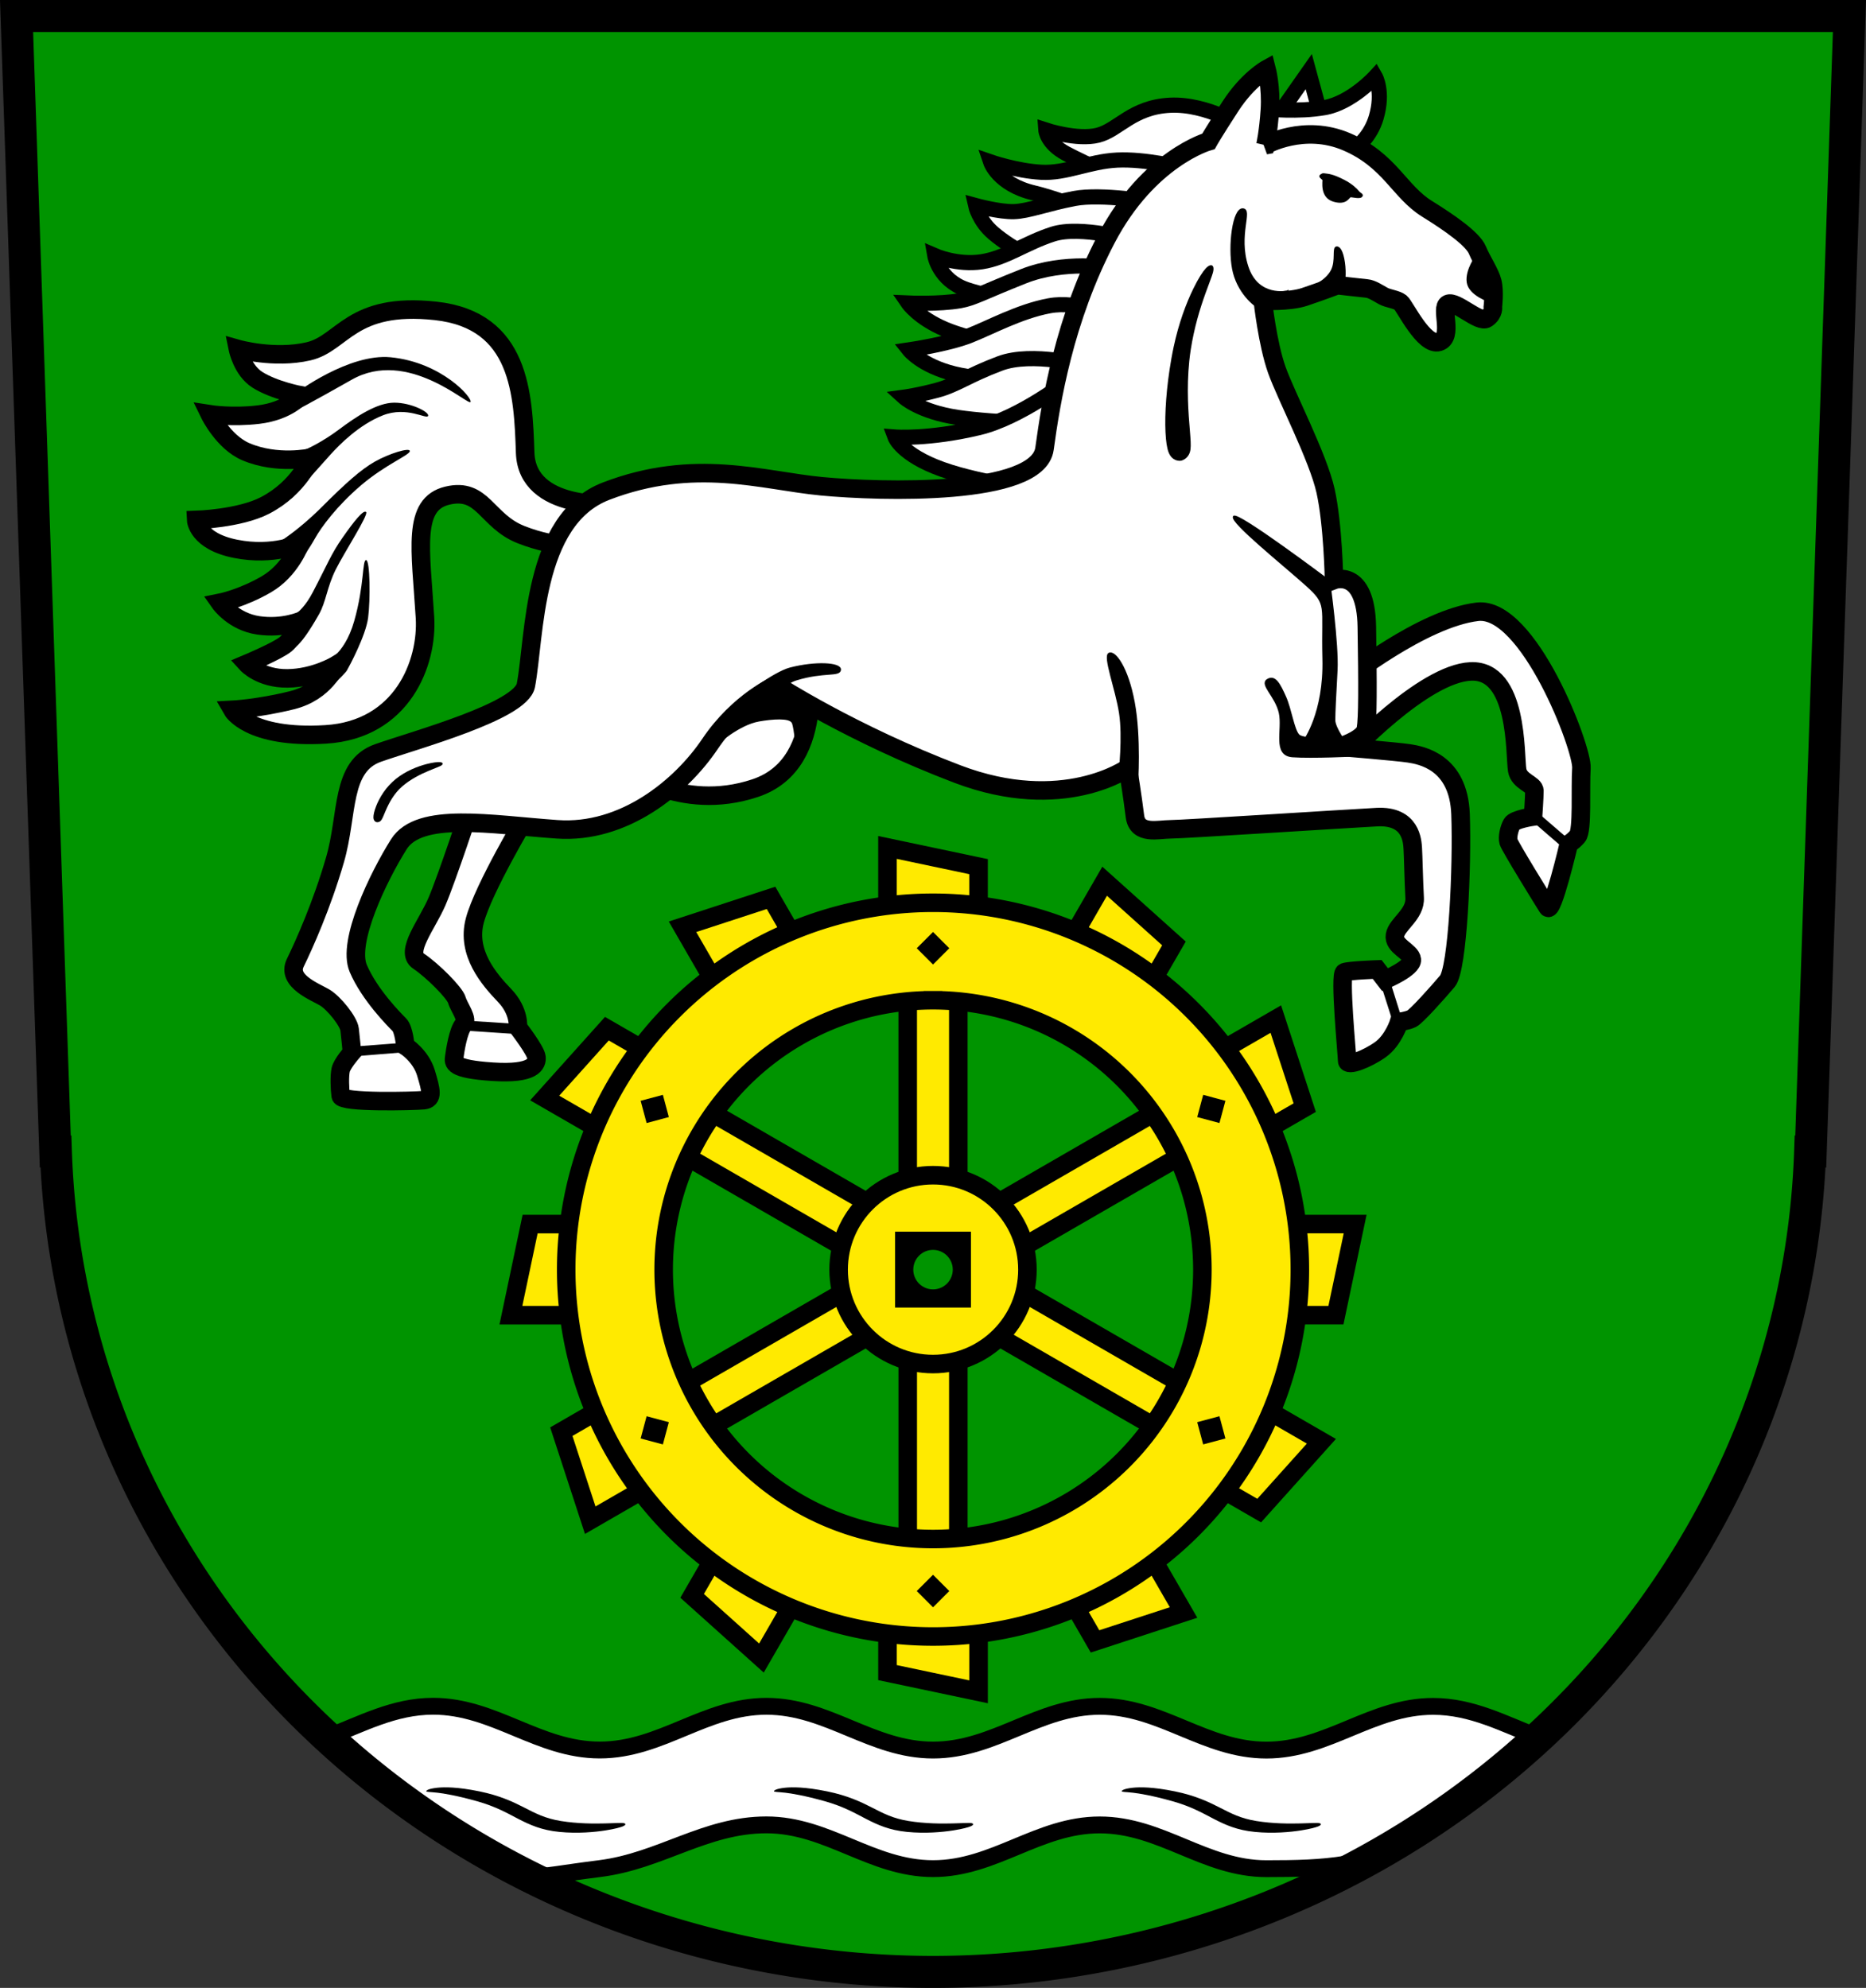 <?xml version="1.0" encoding="UTF-8" standalone="no"?>
<!-- Created with Inkscape (http://www.inkscape.org/) -->

<svg
   width="110.743mm"
   height="117.959mm"
   viewBox="0 0 110.743 117.959"
   version="1.1"
   id="svg5"
   inkscape:version="1.2.2 (732a01da63, 2022-12-09)"
   sodipodi:docname="DEU Oetzen COA.svg"
   xmlns:inkscape="http://www.inkscape.org/namespaces/inkscape"
   xmlns:sodipodi="http://sodipodi.sourceforge.net/DTD/sodipodi-0.dtd"
   xmlns="http://www.w3.org/2000/svg"
   xmlns:svg="http://www.w3.org/2000/svg">
  <rect x="0" y="0" width="110.743" height="117.959" fill="#333333" stroke="none"/>
  <sodipodi:namedview
     id="namedview7"
     pagecolor="#9e9e9e"
     bordercolor="#666666"
     borderopacity="1.0"
     inkscape:showpageshadow="2"
     inkscape:pageopacity="0"
     inkscape:pagecheckerboard="0"
     inkscape:deskcolor="#8c8c8c"
     inkscape:document-units="mm"
     showgrid="false"
     inkscape:zoom="1.2006431"
     inkscape:cx="209.05464"
     inkscape:cy="223.63016"
     inkscape:current-layer="layer1" />
  <defs
     id="defs2">
    <inkscape:path-effect
       effect="powerstroke"
       id="path-effect3505"
       is_visible="true"
       lpeversion="1"
       offset_points="0.368,0.11 | 1.492,0.38 | 2.815,0.106"
       not_jump="false"
       sort_points="true"
       interpolator_type="CentripetalCatmullRom"
       interpolator_beta="0.2"
       start_linecap_type="zerowidth"
       linejoin_type="round"
       miter_limit="4"
       scale_width="1"
       end_linecap_type="zerowidth" />
    <inkscape:path-effect
       effect="powerstroke"
       id="path-effect3511"
       is_visible="true"
       lpeversion="1"
       offset_points="0.368,0.11 | 1.492,0.38 | 2.815,0.106"
       not_jump="false"
       sort_points="true"
       interpolator_type="CentripetalCatmullRom"
       interpolator_beta="0.2"
       start_linecap_type="zerowidth"
       linejoin_type="round"
       miter_limit="4"
       scale_width="1"
       end_linecap_type="zerowidth" />
    <inkscape:path-effect
       effect="powerstroke"
       id="path-effect3517"
       is_visible="true"
       lpeversion="1"
       offset_points="0.368,0.11 | 1.492,0.38 | 2.815,0.106"
       not_jump="false"
       sort_points="true"
       interpolator_type="CentripetalCatmullRom"
       interpolator_beta="0.2"
       start_linecap_type="zerowidth"
       linejoin_type="round"
       miter_limit="4"
       scale_width="1"
       end_linecap_type="zerowidth" />
    <inkscape:path-effect
       effect="powerstroke"
       id="path-effect1268"
       is_visible="true"
       lpeversion="1"
       offset_points="0.215,0.247 | 0.932,0.513 | 1.717,0.656"
       not_jump="false"
       sort_points="true"
       interpolator_type="CentripetalCatmullRom"
       interpolator_beta="0.2"
       start_linecap_type="zerowidth"
       linejoin_type="round"
       miter_limit="4"
       scale_width="1"
       end_linecap_type="zerowidth" />
    <inkscape:path-effect
       effect="powerstroke"
       id="path-effect1296"
       is_visible="true"
       lpeversion="1"
       offset_points="0.191,0.118 | 0.992,0.29 | 1.762,0.252"
       not_jump="false"
       sort_points="true"
       interpolator_type="CentripetalCatmullRom"
       interpolator_beta="0.2"
       start_linecap_type="zerowidth"
       linejoin_type="round"
       miter_limit="4"
       scale_width="1"
       end_linecap_type="zerowidth" />
  </defs>
  <g
     inkscape:label="Ebene 1"
     inkscape:groupmode="layer"
     id="layer1"
     transform="translate(-406.489,-117.207)">
    <g
       id="g3690"
       transform="translate(357.054,33.174)">
      <path
         id="path2524"
         style="fill:#009400;fill-opacity:1;stroke:none;stroke-width:1.9;stroke-dasharray:none"
         d="m 50.418,84.983 2.298,67.377 h 0.036 a 52.119,50.339 0 0 0 52.055,48.682 52.119,50.339 0 0 0 52.055,-48.682 h 0.036 l 2.298,-67.377 h -54.389 z" />
      <path
         id="path845"
         style="fill:#ffffff;fill-opacity:1;stroke:#000000;stroke-width:1;stroke-dasharray:none"
         d="m 75.138,185.278 c -2.333,-3.7e-4 -4.244,1.064 -6.273,1.829 2.087,1.917 6.616,5.591 9.002,7.149 3.686,1.496 2.453,1.245 7.161,0.656 3.613,-0.452 6.252,-2.595 9.892,-2.595 3.641,5.4e-4 6.25,2.597 9.89,2.597 3.641,5.4e-4 6.252,-2.595 9.892,-2.594 3.641,5.4e-4 6.249,2.597 9.89,2.597 3.48,5.1e-4 6.059,-0.128 9.063,-1.792 2.39,-1.56 4.995,-4.095 7.086,-6.014 -2.023,-0.766 -3.929,-1.825 -6.256,-1.825 -3.641,-5.1e-4 -6.252,2.595 -9.892,2.594 -3.641,-5e-4 -6.249,-2.597 -9.89,-2.597 -3.641,-5.8e-4 -6.252,2.595 -9.892,2.595 -3.641,-5.1e-4 -6.25,-2.597 -9.89,-2.597 -3.641,-5.1e-4 -6.252,2.595 -9.892,2.594 -3.641,-5e-4 -6.25,-2.597 -9.89,-2.597 z"
         sodipodi:nodetypes="sccssssscccssssss" />
      <path
         style="fill:#000000;fill-rule:nonzero;stroke:none;stroke-width:0.8;stroke-dasharray:none"
         d="m 95.369,190.325 c 0.006,0.017 0.049,0.035 0.35,0.054 0.076,0.005 0.178,0.014 0.308,0.029 0.373,0.044 1.126,0.16 2.358,0.506 0.566,0.159 1.016,0.338 1.407,0.519 0.38,0.176 0.712,0.359 1.026,0.522 -3.6e-4,-1.9e-4 0.034,0.017 0.033,0.017 0.304,0.157 0.664,0.333 1.07,0.474 0.384,0.133 0.817,0.237 1.35,0.289 1.089,0.107 2.101,0.011 2.743,-0.09 0.572,-0.09 0.872,-0.182 1.008,-0.234 0.169,-0.065 0.169,-0.121 0.165,-0.138 -0.004,-0.018 -0.026,-0.065 -0.201,-0.07 -0.142,-0.004 -0.448,0.013 -1.01,0.028 -0.631,0.016 -1.612,0.019 -2.621,-0.144 -0.476,-0.077 -0.851,-0.194 -1.179,-0.325 -0.349,-0.14 -0.675,-0.311 -0.977,-0.465 8.7e-4,4.5e-4 -0.034,-0.017 -0.033,-0.017 -0.313,-0.159 -0.673,-0.337 -1.095,-0.501 -0.435,-0.17 -0.933,-0.324 -1.544,-0.449 -1.313,-0.269 -2.073,-0.26 -2.499,-0.217 -0.139,0.014 -0.246,0.033 -0.327,0.05 -0.317,0.067 -0.339,0.149 -0.333,0.166 z"
         id="path3503"
         inkscape:path-effect="#path-effect3505"
         inkscape:original-d="m 95.368775,190.32461 c 0,0 0.727557,-0.27529 3.087196,0.29496 2.359639,0.57025 2.870899,1.53376 4.856929,1.78939 1.98603,0.25563 3.87374,-0.13764 3.87374,-0.13764"
         sodipodi:nodetypes="cssc" />
      <path
         style="fill:#000000;fill-rule:nonzero;stroke:none;stroke-width:0.8;stroke-dasharray:none"
         d="m 116.006,190.325 c 0.006,0.017 0.049,0.035 0.35,0.054 0.076,0.005 0.178,0.014 0.308,0.029 0.373,0.044 1.126,0.16 2.358,0.506 0.566,0.159 1.016,0.338 1.407,0.519 0.38,0.176 0.713,0.359 1.026,0.522 -3.6e-4,-1.9e-4 0.034,0.017 0.033,0.017 0.304,0.157 0.664,0.333 1.07,0.474 0.384,0.133 0.817,0.237 1.35,0.289 1.089,0.107 2.101,0.011 2.743,-0.09 0.572,-0.09 0.872,-0.182 1.008,-0.234 0.169,-0.065 0.169,-0.121 0.165,-0.138 -0.004,-0.018 -0.026,-0.065 -0.201,-0.07 -0.142,-0.004 -0.448,0.013 -1.01,0.028 -0.631,0.016 -1.612,0.019 -2.621,-0.144 -0.476,-0.077 -0.851,-0.194 -1.179,-0.325 -0.349,-0.14 -0.675,-0.311 -0.977,-0.465 8.7e-4,4.5e-4 -0.034,-0.017 -0.033,-0.017 -0.313,-0.159 -0.673,-0.337 -1.095,-0.501 -0.435,-0.17 -0.933,-0.324 -1.544,-0.449 -1.313,-0.269 -2.073,-0.26 -2.499,-0.217 -0.139,0.014 -0.246,0.033 -0.327,0.05 -0.317,0.067 -0.339,0.149 -0.333,0.166 z"
         id="path3507"
         inkscape:path-effect="#path-effect3511"
         inkscape:original-d="m 116.00634,190.32461 c 0,0 0.72756,-0.27529 3.0872,0.29496 2.35964,0.57025 2.8709,1.53376 4.85693,1.78939 1.98603,0.25563 3.87374,-0.13764 3.87374,-0.13764"
         sodipodi:nodetypes="cssc" />
      <path
         style="fill:#000000;fill-rule:nonzero;stroke:none;stroke-width:0.8;stroke-dasharray:none"
         d="m 74.731,190.325 c 0.006,0.017 0.049,0.035 0.35,0.054 0.076,0.005 0.178,0.014 0.308,0.029 0.373,0.044 1.126,0.16 2.358,0.506 0.566,0.159 1.016,0.338 1.407,0.519 0.38,0.176 0.712,0.359 1.026,0.522 -3.55e-4,-1.9e-4 0.034,0.017 0.033,0.017 0.304,0.157 0.664,0.333 1.07,0.474 0.384,0.133 0.817,0.237 1.35,0.289 1.089,0.107 2.101,0.011 2.743,-0.09 0.572,-0.09 0.872,-0.182 1.008,-0.234 0.169,-0.065 0.169,-0.121 0.165,-0.138 -0.004,-0.018 -0.026,-0.065 -0.201,-0.07 -0.142,-0.004 -0.448,0.013 -1.01,0.028 -0.631,0.016 -1.612,0.019 -2.621,-0.144 -0.476,-0.077 -0.851,-0.194 -1.179,-0.325 -0.349,-0.14 -0.675,-0.311 -0.977,-0.465 8.75e-4,4.5e-4 -0.034,-0.017 -0.033,-0.017 -0.313,-0.159 -0.673,-0.337 -1.095,-0.501 -0.435,-0.17 -0.933,-0.324 -1.544,-0.449 -1.313,-0.269 -2.073,-0.26 -2.499,-0.217 -0.139,0.014 -0.246,0.033 -0.327,0.05 -0.317,0.067 -0.339,0.149 -0.333,0.166 z"
         id="path3513"
         inkscape:path-effect="#path-effect3517"
         inkscape:original-d="m 74.731293,190.32461 c 0,0 0.727557,-0.27529 3.087191,0.29496 2.359637,0.57025 2.870894,1.53376 4.856912,1.78939 1.986018,0.25563 3.873728,-0.13764 3.873728,-0.13764"
         sodipodi:nodetypes="cssc" />
      <path
         id="path3519"
         style="fill:none;stroke:#000000;stroke-width:1.9;stroke-dasharray:none"
         d="m 50.418,84.983 2.298,67.377 h 0.036 a 52.119,50.339 0 0 0 52.055,48.682 52.119,50.339 0 0 0 52.055,-48.682 h 0.036 l 2.298,-67.377 h -54.389 z" />
      <g
         id="g1708"
         transform="translate(-171.171,-2.13)">
        <path
           style="fill:#ffffff;stroke:#000000;stroke-width:0.9;stroke-dasharray:none"
           d="m 294.521,93.771 c 0,0 -2.225,-1.474 -4.477,-1.363 -2.252,0.111 -3.059,1.474 -4.283,1.78 -1.224,0.306 -3.087,-0.306 -3.087,-0.306 0,0 0.056,0.779 1.196,1.39 1.14,0.612 3.81,1.78 3.81,1.78 l 3.782,1.001 z"
           id="path1667" />
        <path
           style="fill:#ffffff;stroke:#000000;stroke-width:0.9;stroke-dasharray:none"
           d="m 290.795,96.107 c -0.167,0 -2.225,-0.528 -3.893,-0.445 -1.669,0.083 -3.031,0.806 -4.505,0.723 -1.474,-0.083 -3.003,-0.612 -3.003,-0.612 0,0 0.445,1.335 2.558,1.835 2.192,0.519 6.313,2.336 6.313,2.336 z"
           id="path1665"
           sodipodi:nodetypes="csscscc" />
        <path
           style="fill:#ffffff;stroke:#000000;stroke-width:0.9;stroke-dasharray:none"
           d="m 289.043,98.164 c 0,0 -3.059,-0.528 -4.672,-0.222 -1.613,0.306 -2.725,0.751 -3.587,0.779 -0.862,0.028 -2.28,-0.362 -2.28,-0.362 0,0 0.2,0.91 1.057,1.641 1.14,0.973 2.781,1.724 2.781,1.724 l 3.115,0.083 z"
           id="path1663"
           sodipodi:nodetypes="csscsccc" />
        <path
           style="fill:#ffffff;stroke:#000000;stroke-width:0.9;stroke-dasharray:none"
           d="m 287.847,100.417 c 0,0 -3.115,-0.89 -4.755,-0.362 -1.641,0.528 -2.781,1.418 -4.227,1.641 -1.446,0.222 -2.781,-0.362 -2.781,-0.362 0,0 0.25,1.446 1.863,2.002 1.613,0.556 3.977,0.723 3.977,0.723 l 4.477,-0.501 z"
           id="path1661" />
        <path
           style="fill:#ffffff;stroke:#000000;stroke-width:0.9;stroke-dasharray:none"
           d="m 286.512,102.058 c 0,0 -2.725,-0.473 -5.172,0.501 -2.447,0.973 -2.97,1.307 -3.754,1.446 -1.251,0.222 -3.087,0.139 -3.087,0.139 0,0 0.612,0.89 2.197,1.557 1.585,0.667 4.31,1.112 4.31,1.112 l 5.2,-0.918 z"
           id="path1659"
           sodipodi:nodetypes="csscsccc" />
        <path
           style="fill:#ffffff;stroke:#000000;stroke-width:0.9;stroke-dasharray:none"
           d="m 286.373,104.95 c 0,0 -1.724,-0.973 -3.504,-0.64 -1.78,0.334 -3.476,1.279 -4.755,1.78 -1.279,0.501 -3.559,0.834 -3.559,0.834 0,0 0.751,0.945 2.67,1.418 1.919,0.473 6.73,0.751 6.73,0.751 z"
           id="path1657" />
        <path
           style="fill:#ffffff;stroke:#000000;stroke-width:0.9;stroke-dasharray:none"
           d="m 285.038,107.87 c 0,0 -3.17,-0.862 -5.089,-0.139 -1.919,0.723 -2.586,1.279 -3.726,1.585 -1.14,0.306 -1.974,0.417 -1.974,0.417 0,0 0.946,0.862 3.17,1.196 2.225,0.334 6.646,0.445 6.646,0.445 z"
           id="path1655"
           sodipodi:nodetypes="csscscc" />
        <path
           style="fill:#ffffff;stroke:#000000;stroke-width:0.9;stroke-dasharray:none"
           d="m 284.037,108.704 c 0,0 -2.875,2.25 -5.339,2.836 -2.99,0.712 -4.978,0.556 -4.978,0.556 0,0 0.389,1.057 2.809,1.919 2.419,0.862 6.368,1.335 6.368,1.335 l 1.39,-2.976 z"
           id="path1653"
           sodipodi:nodetypes="cscsccc" />
        <path
           style="fill:#ffffff;stroke:#000000;stroke-width:0.9;stroke-dasharray:none"
           d="m 296.43,93.048 1.848,-2.635 0.806,2.969 z"
           id="path1612"
           sodipodi:nodetypes="cccc" />
        <path
           style="fill:#ffffff;stroke:#000000;stroke-width:0.9;stroke-dasharray:none"
           d="m 295.828,92.631 c 0,0 1.808,0.195 3.393,-0.083 1.585,-0.278 3.003,-1.835 3.003,-1.835 0,0 0.507,0.884 0.056,2.419 -0.663,2.254 -3.17,2.809 -3.17,2.809 l -3.977,-0.334 z"
           id="path1610"
           sodipodi:nodetypes="cscsccc" />
        <g
           id="g1608">
          <path
             style="fill:#ffffff;stroke:#000000;stroke-width:1.1;stroke-dasharray:none"
             d="m 257.007,116.073 c 0,0 -5.116,0.414 -5.234,-3.046 -0.118,-3.461 -0.275,-7.865 -5.309,-8.416 -5.034,-0.551 -5.506,1.927 -7.551,2.399 -2.045,0.472 -4.188,-0.138 -4.188,-0.138 0,0 0.256,1.258 1.16,1.829 1.006,0.634 2.576,0.924 2.576,0.924 0,0 -0.728,0.924 -2.517,1.14 -1.564,0.189 -2.891,-0.02 -2.891,-0.02 0,0 0.806,1.652 2.143,2.222 1.866,0.796 3.854,0.354 3.854,0.354 0,0 -0.671,1.771 -2.714,2.832 -1.514,0.787 -4.09,0.865 -4.09,0.865 0,0 0.059,1.258 2.34,1.711 2.281,0.452 3.834,-0.315 3.834,-0.315 0,0 -0.551,1.573 -2.006,2.419 -1.455,0.846 -2.753,1.101 -2.753,1.101 0,0 0.787,1.121 2.281,1.337 1.494,0.216 2.596,-0.295 2.596,-0.295 0,0 -0.511,1.023 -0.983,1.416 -0.472,0.393 -2.301,1.16 -2.301,1.16 0,0 0.806,0.885 2.419,0.865 1.612,-0.02 2.871,-0.787 2.871,-0.787 0,0 -0.629,1.593 -2.615,2.084 -1.986,0.492 -3.539,0.57 -3.539,0.57 0,0 0.981,1.734 5.542,1.456 4.561,-0.278 6.062,-4.255 5.895,-6.939 -0.252,-4.056 -0.779,-6.73 1.335,-7.23 2.113,-0.501 2.302,1.495 4.355,2.311 2.182,0.867 3.992,0.688 3.992,0.688 z"
             id="path1523"
             sodipodi:nodetypes="cssscscscscscscscscscscscsssscc" />
          <path
             style="fill:#000000;stroke:none;stroke-width:1.1;stroke-dasharray:none"
             d="m 238.166,109.487 c 0,0 3.138,-2.366 5.624,-2.124 3.028,0.295 4.877,2.419 4.739,2.655 -0.138,0.236 -3.731,-3.207 -7.046,-1.326 -4.804,2.725 -4.359,2.279 -4.359,2.279 z"
             id="path1556"
             sodipodi:nodetypes="cssscc" />
          <path
             style="fill:#000000;stroke:none;stroke-width:1.1;stroke-dasharray:none"
             d="m 238.579,112.889 c 0.098,0 1.121,-0.472 2.143,-1.239 1.023,-0.767 2.261,-1.593 3.284,-1.593 1.023,0 2.104,0.57 2.006,0.787 -0.098,0.216 -1.258,-0.59 -2.674,-0.039 -1.416,0.551 -2.596,1.75 -3.127,2.34 -0.531,0.59 -2.34,2.615 -2.34,2.615 z"
             id="path1558"
             sodipodi:nodetypes="cssssscc" />
          <path
             style="fill:#000000;stroke:none;stroke-width:1.1;stroke-dasharray:none"
             d="m 237.124,118.356 c 0,0 1.14,-0.669 2.576,-2.104 1.435,-1.435 2.32,-2.222 3.146,-2.694 0.826,-0.472 2.084,-0.865 2.084,-0.629 0,0.236 -1.435,0.787 -2.891,2.025 -1.455,1.239 -2.376,2.508 -2.733,3.146 -0.711,1.271 -1.642,2.303 -1.642,2.303 z"
             id="path1560"
             sodipodi:nodetypes="cssssscc" />
          <path
             style="fill:#000000;stroke:none;stroke-width:1.1;stroke-dasharray:none"
             d="m 237.478,122.878 c 0,0 0.846,0.039 1.691,-1.573 0.89,-1.698 1.081,-2.261 1.77,-3.244 0.688,-0.983 1.239,-1.671 1.396,-1.514 0.157,0.157 -1.298,2.399 -1.809,3.421 -0.511,1.023 -0.572,1.907 -0.983,2.635 -1.15,2.035 -1.505,1.992 -1.505,1.992 z"
             id="path1562"
             sodipodi:nodetypes="cssssscc" />
          <path
             style="fill:#000000;stroke:none;stroke-width:1.1;stroke-dasharray:none"
             d="m 239.798,125.513 c 0,0 1.219,-0.354 1.829,-2.497 0.61,-2.143 0.472,-3.638 0.708,-3.618 0.236,0.02 0.256,2.36 0.118,3.421 -0.138,1.062 -1.121,2.891 -1.258,3.127 -0.138,0.236 -1.455,1.475 -1.455,1.475 z"
             id="path1564"
             sodipodi:nodetypes="csssscc" />
        </g>
        <g
           id="g1491">
          <path
             style="fill:#ffffff;stroke:#000000;stroke-width:1.1;stroke-dasharray:none"
             d="m 248.588,133.87 c 0,0 -1.455,4.405 -2.045,5.781 -0.59,1.376 -1.927,2.989 -1.101,3.539 0.826,0.551 2.163,1.888 2.281,2.32 0.118,0.433 0.708,1.14 0.393,1.455 -0.315,0.315 -0.511,1.612 -0.551,1.927 -0.039,0.315 -0.157,0.708 2.281,0.865 2.438,0.157 2.635,-0.472 2.596,-0.865 -0.039,-0.393 -1.101,-1.77 -1.101,-1.77 0,0 0.118,-0.944 -0.787,-1.888 -0.905,-0.944 -2.281,-2.517 -1.77,-4.444 0.511,-1.927 3.107,-6.253 3.107,-6.253 z"
             id="path1485" />
          <path
             style="fill:#ffffff;stroke:#000000;stroke-width:0.6;stroke-dasharray:none"
             d="m 248.275,147.024 2.976,0.195"
             id="path1487" />
        </g>
        <path
           style="fill:#ffffff;stroke:#000000;stroke-width:1.1;stroke-dasharray:none"
           d="m 257.536,131.729 c 0,0 3.42,2.697 7.898,1.196 4.477,-1.502 3.039,-7.988 3.039,-7.988 l -6.848,0.924 z"
           id="path1346"
           sodipodi:nodetypes="csccc" />
        <g
           id="g1344">
          <path
             style="fill:#ffffff;stroke:#000000;stroke-width:1.1;stroke-dasharray:none"
             d="m 300.421,126.516 c 0,0 4.608,-3.67 7.865,-4.051 3.028,-0.354 6.253,8.101 6.174,9.281 -0.079,1.18 0.079,3.697 -0.236,4.051 -0.315,0.354 -0.511,0.433 -0.511,0.433 0,0 -0.983,4.208 -1.258,3.775 -0.275,-0.433 -2.242,-3.618 -2.32,-3.893 -0.079,-0.275 0.039,-0.787 0.197,-1.062 0.157,-0.275 1.258,-0.433 1.258,-0.433 0,0 0.079,-1.14 0.079,-1.534 0,-0.393 -0.907,-0.524 -1.021,-1.219 -0.147,-0.901 0.077,-5.978 -2.755,-5.86 -2.832,0.118 -7.354,4.995 -7.354,4.995 z"
             id="path1338"
             sodipodi:nodetypes="cssscssscssscc" />
          <path
             style="fill:none;stroke:#000000;stroke-width:0.6;stroke-dasharray:none"
             d="m 311.866,134.775 1.73,1.494"
             id="path1340" />
        </g>
        <g
           id="g1336">
          <path
             style="fill:#ffffff;stroke:#000000;stroke-width:1.1;stroke-dasharray:none"
             d="m 295.702,94.779 c 0,0 2.281,-1.298 4.837,-0.197 2.556,1.101 3.107,2.95 4.759,3.972 1.302,0.806 2.71,1.779 2.988,2.447 0.278,0.667 0.751,1.335 0.89,1.891 0.139,0.556 0.028,1.474 0.028,1.474 0,0 0.083,0.389 -0.362,0.695 -0.445,0.306 -1.835,-1.085 -2.308,-0.862 -0.473,0.222 0.361,1.974 -0.528,2.252 -0.89,0.278 -2.03,-2.141 -2.28,-2.336 -0.25,-0.195 -0.723,-0.222 -1.029,-0.389 -0.306,-0.167 -0.667,-0.417 -0.973,-0.445 -0.306,-0.028 -1.752,-0.195 -1.752,-0.195 0,0 -1.029,0.389 -1.947,0.695 -0.918,0.306 -2.475,0.222 -2.475,0.222 0,0 0.278,2.558 0.834,4.116 0.556,1.557 2.447,5.172 2.892,7.175 0.445,2.002 0.501,5.284 0.501,5.284 0,0 1.891,-0.723 1.947,2.781 0.056,3.504 0.056,5.45 -0.056,6.062 -0.111,0.612 -1.557,1.057 -1.557,1.057 0,0 3.393,0.278 4.116,0.389 0.723,0.111 2.948,0.501 3.059,3.615 0.111,3.115 -0.167,9.177 -0.779,9.9 -0.612,0.723 -1.835,2.086 -2.113,2.225 -0.278,0.139 -0.751,0.195 -0.751,0.195 0,0 -0.334,1.085 -1.112,1.641 -0.779,0.556 -1.974,1.029 -1.974,0.667 0,-0.362 -0.473,-5.145 -0.167,-5.256 0.306,-0.111 1.947,-0.167 1.947,-0.167 l 0.473,0.612 c 0,0 1.641,-0.695 1.585,-1.196 -0.056,-0.501 -1.112,-0.779 -1.001,-1.446 0.111,-0.667 1.224,-1.224 1.168,-2.225 -0.056,-1.001 -0.083,-2.503 -0.111,-2.92 -0.028,-0.417 -0.083,-1.974 -2.141,-1.863 -2.058,0.111 -11.513,0.723 -12.236,0.723 -0.723,0 -1.974,0.362 -2.113,-0.779 -0.139,-1.14 -0.417,-2.864 -0.417,-2.864 0,0 -3.838,2.753 -10.122,0.362 -6.285,-2.392 -10.734,-5.284 -10.734,-5.284 0,0 -2.225,0.945 -3.949,3.504 -1.724,2.558 -5.117,5.339 -9.066,5.061 -3.949,-0.278 -8.176,-1.057 -9.399,0.89 -1.224,1.947 -3.076,5.788 -2.408,7.361 0.669,1.573 2.163,3.068 2.438,3.343 0.275,0.275 0.354,1.258 0.354,1.258 0,0 0.923,0.579 1.229,1.608 0.306,1.029 0.445,1.557 -0.139,1.613 -0.584,0.056 -4.867,0.167 -4.922,-0.25 -0.056,-0.417 -0.083,-1.196 0,-1.557 0.083,-0.362 0.667,-1.029 0.667,-1.029 0,0 -0.083,-0.89 -0.139,-1.363 -0.056,-0.473 -0.918,-1.557 -1.474,-1.891 -0.556,-0.334 -2.28,-0.973 -1.752,-2.058 0.528,-1.085 1.575,-3.411 2.361,-6.124 0.787,-2.714 0.315,-5.545 2.556,-6.332 2.242,-0.787 8.475,-2.474 8.77,-4.011 0.551,-2.871 0.354,-9.832 4.759,-11.523 5.25,-2.016 9.279,-0.625 12.783,-0.291 3.504,0.334 12.848,0.612 13.237,-2.225 0.389,-2.836 1.168,-7.675 3.671,-12.458 2.503,-4.783 6.062,-5.784 6.062,-5.784 0,0 0.278,-0.501 1.307,-2.086 1.029,-1.585 2.141,-2.197 2.141,-2.197 0,0 0.282,1.085 0.195,2.419 -0.087,1.333 -0.265,2.093 -0.265,2.093 z"
             id="path1025"
             sodipodi:nodetypes="csssscsssssscscsscsscsssscsssccssssssscscssssscsssscsssssssssscscsc" />
          <path
             style="fill:#000000;stroke:#000000;stroke-width:0.1;stroke-dasharray:none"
             d="m 308.259,101.307 c 0,0 -0.667,0.862 -0.556,1.613 0.111,0.751 1.335,1.14 1.335,1.14 l 0.167,-1.418 z"
             id="path1139" />
          <path
             style="fill:#000000;stroke:#000000;stroke-width:0.1;stroke-dasharray:none"
             d="m 297.02,103.451 c 0,0 -1.77,0.413 -2.379,-1.475 -0.61,-1.888 0.295,-3.362 -0.275,-3.402 -0.57,-0.039 -0.846,2.183 -0.59,3.539 0.256,1.357 1.278,2.242 1.632,2.34 0.354,0.098 1.612,-1.003 1.612,-1.003 z"
             id="path1195"
             sodipodi:nodetypes="cssssc" />
          <path
             style="fill:#000000;stroke:#000000;stroke-width:0.1;stroke-dasharray:none"
             d="m 298.249,103.264 c 0.079,0 1.051,-0.374 1.396,-1.062 0.289,-0.576 0.049,-1.347 0.285,-1.367 0.236,-0.02 0.413,0.472 0.472,1.141 0.059,0.669 -0.059,1.199 -0.059,1.199 z"
             id="path1197"
             sodipodi:nodetypes="cssscc" />
          <path
             style="fill:#000000;stroke:#000000;stroke-width:0.1;stroke-dasharray:none"
             d="m 299.193,96.496 c 0.281,0.037 0.504,0.041 1.168,0.382 0.473,0.243 0.744,0.514 0.855,0.654 0.111,0.139 0.299,0.174 0.188,0.285 -0.111,0.111 -0.514,0 -0.64,0 -0.125,0 -0.222,0.501 -1.015,0.264 -0.793,-0.236 -0.584,-1.196 -0.612,-1.251 -0.028,-0.056 -0.181,-0.139 -0.181,-0.209 0,-0.07 0.16,-0.128 0.16,-0.128 0,0 0.051,-8.71e-4 0.076,0.003 z"
             id="path1199"
             sodipodi:nodetypes="sssssssscs" />
          <path
             style="fill:#000000;fill-rule:nonzero;stroke:none;stroke-width:0.1;stroke-dasharray:none"
             d="m 292.547,101.919 c -0.036,-0.023 -0.171,-0.062 -0.39,0.178 -0.164,0.18 -0.419,0.557 -0.735,1.204 -0.418,0.856 -0.863,2.039 -1.162,3.446 -0.046,0.218 -0.092,0.447 -0.134,0.687 -0.306,1.726 -0.402,3.288 -0.351,4.378 0.026,0.549 0.088,0.94 0.181,1.183 0.203,0.53 0.628,0.526 0.74,0.505 0.12,-0.023 0.494,-0.162 0.562,-0.67 0.033,-0.244 0.007,-0.594 -0.035,-1.11 -0.085,-1.026 -0.207,-2.464 -0.036,-4.136 0.023,-0.227 0.051,-0.443 0.083,-0.65 0.207,-1.342 0.558,-2.471 0.866,-3.33 0.231,-0.644 0.395,-1.043 0.455,-1.267 0.079,-0.297 -0.003,-0.391 -0.043,-0.417 z"
             id="path1266"
             inkscape:path-effect="#path-effect1268"
             inkscape:original-d="m 292.54669,101.9186 c 0,0 -1.41822,2.22469 -1.89097,5.58953 -0.47276,3.36485 0.0393,5.99095 0.0393,5.99095"
             sodipodi:nodetypes="csc" />
          <path
             style="fill:#000000;stroke:#000000;stroke-width:0.1;stroke-dasharray:none"
             d="m 300.194,129.964 c 0,0 -2.211,0.139 -2.517,-0.181 -0.306,-0.32 -0.459,-1.516 -0.793,-2.266 -0.334,-0.751 -0.612,-1.293 -1.057,-1.015 -0.445,0.278 0.501,0.959 0.723,1.961 0.222,1.001 -0.403,2.503 0.765,2.586 1.168,0.083 3.699,-0.042 3.699,-0.042 z"
             id="path1270" />
          <path
             style="fill:#000000;stroke:#000000;stroke-width:0.1;stroke-dasharray:none"
             d="m 297.997,130.117 c 0,0 1.224,-1.641 1.14,-4.867 -0.084,-3.226 0.311,-3.193 -1.024,-4.389 -1.335,-1.196 -4.455,-3.703 -4.288,-4.037 0.167,-0.334 5.673,3.81 5.673,3.81 0,0 0.523,3.768 0.44,5.297 -0.083,1.529 -0.134,2.489 -0.134,2.962 0,0.473 0.695,1.39 0.695,1.39 z"
             id="path1272"
             sodipodi:nodetypes="ccsscsscc" />
          <path
             style="fill:#000000;stroke:#000000;stroke-width:0.1;stroke-dasharray:none"
             d="m 288.097,132.731 c 0,0 0.195,-2.809 -0.195,-4.894 -0.389,-2.086 -1.14,-3.059 -1.474,-2.892 -0.334,0.167 0.417,2.086 0.64,3.532 0.222,1.446 -0.028,3.56 -0.028,3.56 z"
             id="path1274" />
          <path
             style="fill:#000000;stroke:#000000;stroke-width:0.1;stroke-dasharray:none"
             d="m 264.586,127.598 c 0,0 1.933,-1.523 2.919,-1.778 1.502,-0.389 2.989,-0.306 2.962,0.083 -0.028,0.389 -0.973,0.083 -2.6,0.584 -0.654,0.201 -0.987,0.709 -0.987,0.709 z"
             id="path1292"
             sodipodi:nodetypes="cssscc" />
          <path
             style="fill:#000000;fill-rule:nonzero;stroke:none;stroke-width:0.1;stroke-dasharray:none"
             d="m 246.877,131.471 c -0.003,-0.02 -0.029,-0.079 -0.176,-0.087 -0.124,-0.006 -0.384,0.015 -0.783,0.118 -0.263,0.068 -0.573,0.171 -0.892,0.317 -0.323,0.148 -0.629,0.329 -0.901,0.544 -0.01,0.008 -0.02,0.016 -0.03,0.024 -0.29,0.233 -0.533,0.506 -0.734,0.798 -0.197,0.287 -0.339,0.573 -0.433,0.815 -0.12,0.307 -0.163,0.535 -0.16,0.671 0.006,0.219 0.154,0.272 0.196,0.279 0.047,0.008 0.19,0.008 0.292,-0.154 0.071,-0.112 0.129,-0.278 0.251,-0.558 0.091,-0.21 0.21,-0.458 0.371,-0.709 0.163,-0.255 0.358,-0.493 0.59,-0.696 0.008,-0.007 0.016,-0.014 0.025,-0.021 0.228,-0.195 0.485,-0.371 0.768,-0.53 0.28,-0.158 0.554,-0.283 0.791,-0.382 0.357,-0.15 0.591,-0.232 0.697,-0.286 0.126,-0.064 0.132,-0.122 0.128,-0.144 z"
             id="path1294"
             inkscape:path-effect="#path-effect1296"
             inkscape:original-d="m 246.87732,131.47126 c 0,0 -1.51411,0.23597 -2.59561,1.1405 -1.0815,0.90453 -1.31747,2.33997 -1.31747,2.33997" />
          <path
             style="fill:#000000;stroke:#000000;stroke-width:0.1;stroke-dasharray:none"
             d="m 241.765,148.303 2.576,-0.197 0.059,0.462 -2.655,0.216 z"
             id="path1298" />
          <path
             style="fill:#000000;stroke:#000000;stroke-width:0.1;stroke-dasharray:none"
             d="m 303.088,144.503 0.773,2.465 -0.437,0.162 -0.81,-2.537 z"
             id="path1300" />
        </g>
        <path
           style="fill:#000000;stroke:none;stroke-width:0.9;stroke-dasharray:none"
           d="m 263.139,130.39 c 0,0 1.309,-1.204 2.517,-1.416 0.787,-0.138 1.809,-0.216 1.947,0.098 0.138,0.315 0.236,1.711 0.236,1.711 l 0.944,-2.576 -2.163,-1.435 c 0,0 -2.871,2.084 -2.969,2.222 -0.098,0.138 -0.511,1.396 -0.511,1.396 z"
           id="path1348"
           sodipodi:nodetypes="csscccscc" />
      </g>
      <g
         id="g2520"
         transform="translate(-181.251,21.274)">
        <g
           id="g2370">
          <path
             id="rect2333"
             style="fill:#ffea00;fill-opacity:1;stroke:#000000;stroke-width:1.1"
             d="m 283.355,113.044 5.407,1.14 v 4.841 h -5.407 z"
             sodipodi:nodetypes="ccccc"
             inkscape:transform-center-x="6.924942e-05"
             inkscape:transform-center-y="-22.061395" />
          <path
             id="path2336"
             style="fill:#ffea00;fill-opacity:1;stroke:#000000;stroke-width:1.1"
             d="m 296.244,115.049 4.113,3.691 -2.421,4.192 -4.683,-2.704 z"
             sodipodi:nodetypes="ccccc"
             inkscape:transform-center-x="-10.745601"
             inkscape:transform-center-y="-19.105765" />
          <path
             id="path2338"
             style="fill:#ffea00;fill-opacity:1;stroke:#000000;stroke-width:1.1"
             d="m 306.403,123.229 1.716,5.253 -4.192,2.421 -2.704,-4.683 z"
             sodipodi:nodetypes="ccccc"
             inkscape:transform-center-x="-18.611996"
             inkscape:transform-center-y="-11.030755" />
          <path
             id="path2340"
             style="fill:#ffea00;fill-opacity:1;stroke:#000000;stroke-width:1.1"
             d="m 311.111,135.392 -1.14,5.407 -4.841,1e-5 v -5.408 z"
             sodipodi:nodetypes="ccccc"
             inkscape:transform-center-x="-22.061396"
             inkscape:transform-center-y="-6.5e-05" />
          <path
             id="path2342"
             style="fill:#ffea00;fill-opacity:1;stroke:#000000;stroke-width:1.1"
             d="m 309.107,148.281 -3.691,4.113 -4.192,-2.421 2.704,-4.683 z"
             sodipodi:nodetypes="ccccc"
             inkscape:transform-center-x="-19.105761"
             inkscape:transform-center-y="10.7456" />
          <path
             id="path2344"
             style="fill:#ffea00;fill-opacity:1;stroke:#000000;stroke-width:1.1"
             d="m 300.927,158.44 -5.253,1.716 -2.421,-4.192 4.683,-2.704 z"
             sodipodi:nodetypes="ccccc"
             inkscape:transform-center-x="-11.030756"
             inkscape:transform-center-y="18.611995" />
          <path
             id="path2346"
             style="fill:#ffea00;fill-opacity:1;stroke:#000000;stroke-width:1.1"
             d="m 288.763,163.148 -5.407,-1.14 -1e-5,-4.841 h 5.408 z"
             sodipodi:nodetypes="ccccc"
             inkscape:transform-center-x="-6.6e-05"
             inkscape:transform-center-y="22.061395" />
          <path
             id="path2348"
             style="fill:#ffea00;fill-opacity:1;stroke:#000000;stroke-width:1.1"
             d="m 275.875,161.144 -4.113,-3.691 2.421,-4.192 4.683,2.704 z"
             sodipodi:nodetypes="ccccc"
             inkscape:transform-center-x="10.745599"
             inkscape:transform-center-y="19.10576" />
          <path
             id="path2350"
             style="fill:#ffea00;fill-opacity:1;stroke:#000000;stroke-width:1.1"
             d="m 265.715,152.964 -1.716,-5.253 4.192,-2.421 2.704,4.683 z"
             sodipodi:nodetypes="ccccc"
             inkscape:transform-center-x="18.611994"
             inkscape:transform-center-y="11.030755" />
          <path
             id="path2352"
             style="fill:#ffea00;fill-opacity:1;stroke:#000000;stroke-width:1.1"
             d="m 261.007,140.8 1.14,-5.407 h 4.841 v 5.407 z"
             sodipodi:nodetypes="ccccc"
             inkscape:transform-center-x="22.061394"
             inkscape:transform-center-y="7e-05" />
          <path
             id="path2354"
             style="fill:#ffea00;fill-opacity:1;stroke:#000000;stroke-width:1.1"
             d="m 263.012,127.912 3.691,-4.113 4.192,2.421 -2.704,4.683 z"
             sodipodi:nodetypes="ccccc"
             inkscape:transform-center-x="19.105764"
             inkscape:transform-center-y="-10.7456" />
          <path
             id="path2356"
             style="fill:#ffea00;fill-opacity:1;stroke:#000000;stroke-width:1.1"
             d="m 271.192,117.752 5.253,-1.716 2.421,4.192 -4.683,2.704 z"
             sodipodi:nodetypes="ccccc"
             inkscape:transform-center-x="11.030754"
             inkscape:transform-center-y="-18.611995" />
        </g>
        <g
           id="g2270">
          <rect
             style="fill:#ffea00;fill-opacity:1;stroke:#000000;stroke-width:1.1;stroke-dasharray:none"
             id="rect2087"
             width="3.003"
             height="14.071"
             x="284.557"
             y="120.119"
             inkscape:transform-center-x="7.0610352e-05"
             inkscape:transform-center-y="-10.941233" />
          <rect
             style="fill:#ffea00;fill-opacity:1;stroke:#000000;stroke-width:1.1;stroke-dasharray:none"
             id="rect2193"
             width="3.003"
             height="14.071"
             x="261.123"
             y="-196.663"
             inkscape:transform-center-x="-9.475347"
             inkscape:transform-center-y="-5.4706903"
             transform="rotate(60)" />
          <rect
             style="fill:#ffea00;fill-opacity:1;stroke:#000000;stroke-width:1.1;stroke-dasharray:none"
             id="rect2195"
             width="3.003"
             height="14.071"
             x="-24.937"
             y="-334.759"
             inkscape:transform-center-x="-9.4754169"
             inkscape:transform-center-y="5.470539"
             transform="rotate(120)" />
          <rect
             style="fill:#ffea00;fill-opacity:1;stroke:#000000;stroke-width:1.1;stroke-dasharray:none"
             id="rect2197"
             width="3.003"
             height="14.071"
             x="-287.561"
             y="-156.073"
             inkscape:transform-center-x="-7.7126377e-05"
             inkscape:transform-center-y="10.941226"
             transform="scale(-1)" />
          <rect
             style="fill:#ffea00;fill-opacity:1;stroke:#000000;stroke-width:1.1;stroke-dasharray:none"
             id="rect2199"
             width="3.003"
             height="14.071"
             x="-264.126"
             y="160.71"
             inkscape:transform-center-x="9.4753509"
             inkscape:transform-center-y="5.4706712"
             transform="rotate(-120)" />
          <rect
             style="fill:#ffea00;fill-opacity:1;stroke:#000000;stroke-width:1.1;stroke-dasharray:none"
             id="rect2201"
             width="3.003"
             height="14.071"
             x="21.933"
             y="298.806"
             inkscape:transform-center-x="9.4754156"
             inkscape:transform-center-y="-5.4705582"
             transform="rotate(-60)" />
        </g>
        <circle
           style="fill:#ffea00;fill-opacity:1;stroke:#000000;stroke-width:1.1;stroke-dasharray:none"
           id="circle1872"
           cx="286.059"
           cy="138.096"
           r="5.603" />
        <path
           id="path1810"
           style="fill:#ffea00;fill-opacity:1;stroke:#000000;stroke-width:1.1;stroke-dasharray:none"
           d="m 286.059,116.327 a 21.77,21.77 0 0 0 -21.77,21.769 21.77,21.77 0 0 0 21.77,21.77 21.77,21.77 0 0 0 21.77,-21.77 21.77,21.77 0 0 0 -21.77,-21.769 z m 0,5.784 a 15.985,15.985 0 0 1 15.986,15.985 15.985,15.985 0 0 1 -15.986,15.986 15.985,15.985 0 0 1 -15.986,-15.986 15.985,15.985 0 0 1 15.986,-15.985 z" />
        <rect
           style="fill:#000000;stroke:none;stroke-width:1.1;stroke-dasharray:none"
           id="rect1927"
           width="4.503"
           height="4.503"
           x="283.807"
           y="135.844" />
        <circle
           style="fill:#009400;fill-opacity:1;stroke:none;stroke-width:1.1;stroke-dasharray:none"
           id="circle1870"
           cx="286.059"
           cy="138.096"
           r="1.172" />
        <rect
           style="fill:#000000;stroke:none;stroke-width:1.1;stroke-dasharray:none"
           id="rect2426"
           width="1.366"
           height="1.366"
           x="117.428"
           y="285.755"
           transform="rotate(-45)"
           inkscape:transform-center-y="-19.070801" />
        <rect
           style="fill:#000000;stroke:none;stroke-width:1.1;stroke-dasharray:none"
           id="rect2480"
           width="1.366"
           height="1.366"
           x="324.856"
           y="45.185"
           transform="rotate(15)"
           inkscape:transform-center-y="-9.5353998"
           inkscape:transform-center-x="-16.515804" />
        <rect
           style="fill:#000000;stroke:none;stroke-width:1.1;stroke-dasharray:none"
           id="rect2482"
           width="1.366"
           height="1.366"
           x="220.23"
           y="-254.738"
           transform="rotate(75)"
           inkscape:transform-center-y="9.5354014"
           inkscape:transform-center-x="-16.515793" />
        <rect
           style="fill:#000000;stroke:none;stroke-width:1.1;stroke-dasharray:none"
           id="rect2484"
           width="1.366"
           height="1.366"
           x="-91.823"
           y="-314.091"
           transform="rotate(135)"
           inkscape:transform-center-y="19.070799"
           inkscape:transform-center-x="4.7125287e-06" />
        <rect
           style="fill:#000000;stroke:none;stroke-width:1.1;stroke-dasharray:none"
           id="rect2486"
           width="1.366"
           height="1.366"
           x="-299.252"
           y="-73.521"
           transform="rotate(-165)"
           inkscape:transform-center-y="9.5353997"
           inkscape:transform-center-x="16.515794" />
        <rect
           style="fill:#000000;stroke:none;stroke-width:1.1;stroke-dasharray:none"
           id="rect2488"
           width="1.366"
           height="1.366"
           x="-194.626"
           y="226.402"
           transform="rotate(-105)"
           inkscape:transform-center-y="-9.5354032"
           inkscape:transform-center-x="16.5158" />
      </g>
    </g>
  </g>
</svg>
